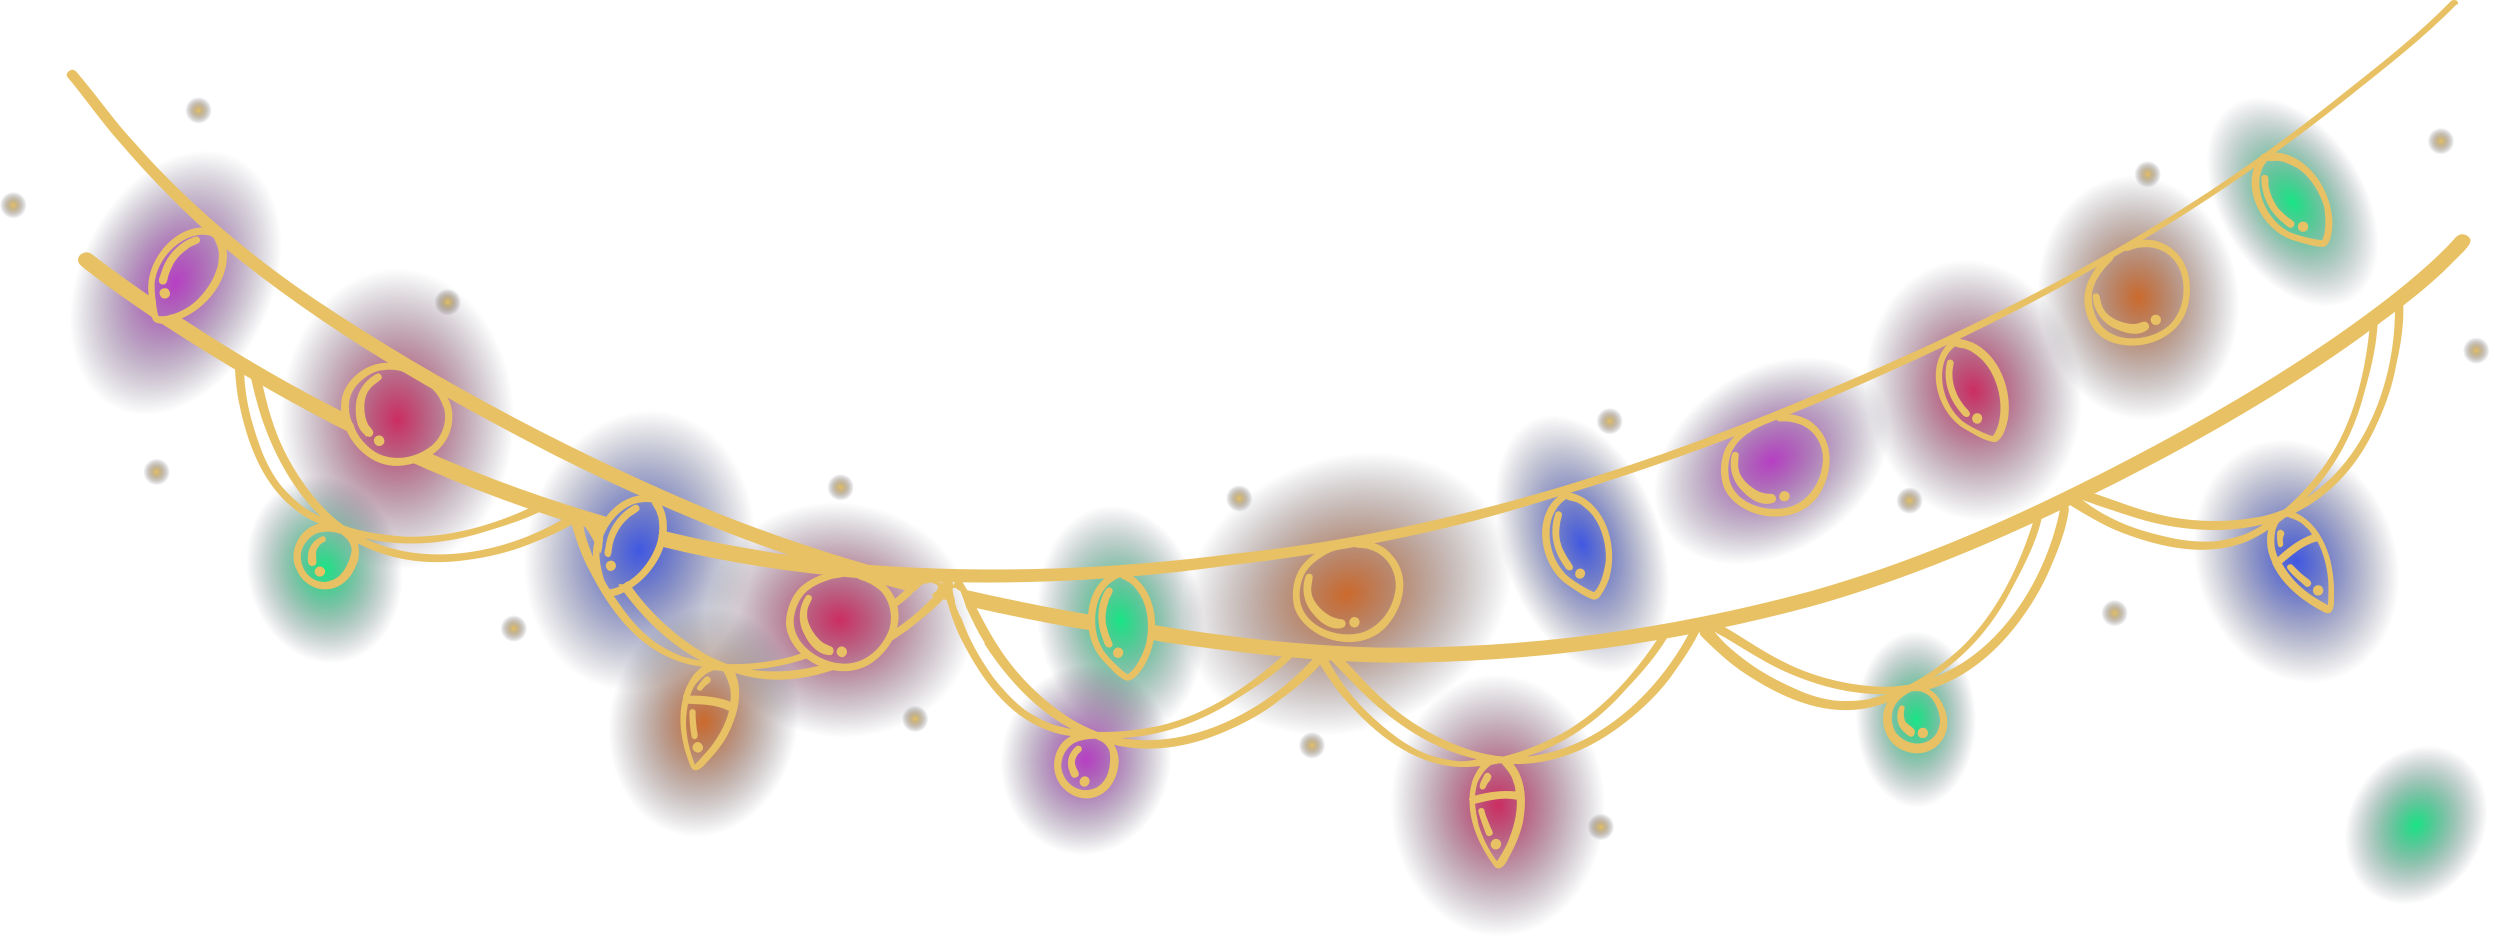 <?xml version="1.0" encoding="UTF-8"?> <svg xmlns="http://www.w3.org/2000/svg" width="365" height="137" viewBox="0 0 365 137" fill="none"> <path d="M109.65 84.05C107.15 95.15 97.85 102.55 88.85 100.55C79.85 98.55 74.65 87.85 77.15 76.75C79.65 65.65 88.95 58.25 97.95 60.25C106.95 62.25 112.15 72.95 109.65 84.05Z" fill="url(#paint0_radial_95_1909)"></path> <path d="M58.05 83.25C67.494 83.25 75.15 73.4 75.15 61.25C75.15 49.1 67.494 39.25 58.05 39.25C48.606 39.25 40.95 49.1 40.95 61.25C40.95 73.4 48.606 83.25 58.05 83.25Z" fill="url(#paint1_radial_95_1909)"></path> <path d="M59.55 80.55C61.35 88.75 57.35 96.65 50.65 98.05C43.95 99.55 37.05 94.05 35.25 85.85C33.45 77.65 37.45 69.75 44.15 68.35C50.85 66.85 57.75 72.25 59.55 80.55Z" fill="url(#paint2_radial_95_1909)"></path> <path d="M38.25 47.45C33.35 57.55 23.65 63.05 16.65 59.65C9.65 56.25 8.05 45.25 12.95 35.15C17.85 25.05 27.55 19.55 34.55 22.95C41.55 26.35 43.25 37.35 38.25 47.45Z" fill="url(#paint3_radial_95_1909)"></path> <path d="M344.55 23.35C349.95 32.05 349.85 41.75 344.45 45.15C339.05 48.55 330.25 44.25 324.85 35.55C319.45 26.85 319.55 17.15 324.95 13.75C330.45 10.45 339.25 14.75 344.55 23.35Z" fill="url(#paint4_radial_95_1909)"></path> <path d="M142.05 93.05C140.85 102.45 131.05 108.95 120.35 107.45C109.55 106.05 101.85 97.25 103.15 87.85C104.35 78.45 114.15 71.95 124.85 73.45C135.55 74.95 143.25 83.65 142.05 93.05Z" fill="url(#paint5_radial_95_1909)"></path> <path d="M116.25 108.05C114.45 117.15 106.95 123.35 99.45 121.95C91.95 120.45 87.35 111.85 89.15 102.75C90.95 93.65 98.45 87.45 105.95 88.85C113.45 90.35 118.05 98.95 116.25 108.05Z" fill="url(#paint6_radial_95_1909)"></path> <path d="M234.35 117.15C234.65 127.75 227.85 136.55 219.15 136.75C210.45 136.95 203.25 128.55 202.95 118.05C202.65 107.45 209.45 98.65 218.15 98.45C226.85 98.25 234.15 106.55 234.35 117.15Z" fill="url(#paint7_radial_95_1909)"></path> <path d="M303.55 54.25C305.45 64.65 300.05 74.35 291.55 75.95C283.05 77.55 274.55 70.35 272.65 59.85C270.75 49.45 276.15 39.75 284.65 38.15C293.25 36.65 301.65 43.85 303.55 54.25Z" fill="url(#paint8_radial_95_1909)"></path> <path d="M326.75 41.25C328.25 51.05 322.95 59.95 314.95 61.25C306.95 62.45 299.25 55.55 297.75 45.75C296.25 35.95 301.55 27.05 309.55 25.75C317.55 24.45 325.25 31.45 326.75 41.25Z" fill="url(#paint9_radial_95_1909)"></path> <path d="M176.85 88.55C178.45 98.75 173.75 107.85 166.45 109.05C159.15 110.15 151.95 102.85 150.35 92.65C148.75 82.45 153.45 73.35 160.75 72.15C168.05 71.05 175.25 78.35 176.85 88.55Z" fill="url(#paint10_radial_95_1909)"></path> <path d="M266.05 78.45C257.45 84.05 247.15 83.65 243.15 77.45C239.15 71.25 242.85 61.65 251.45 56.05C260.05 50.45 270.35 50.85 274.35 57.05C278.35 63.25 274.65 72.85 266.05 78.45Z" fill="url(#paint11_radial_95_1909)"></path> <path d="M289.45 104.85C289.55 112.65 285.35 119.15 279.95 119.15C274.65 119.25 270.15 112.95 270.05 105.15C269.95 97.35 274.15 90.85 279.55 90.85C284.85 90.75 289.35 97.05 289.45 104.85Z" fill="url(#paint12_radial_95_1909)"></path> <path d="M170.85 112.95C169.55 120.55 163.05 125.85 156.25 124.65C149.45 123.55 145.05 116.35 146.35 108.75C147.65 101.15 154.15 95.85 160.95 97.05C167.65 98.25 172.15 105.35 170.85 112.95Z" fill="url(#paint13_radial_95_1909)"></path> <path d="M204.35 105.15C191.75 110.45 178.05 106.55 173.85 96.35C169.55 86.25 176.35 73.65 188.95 68.35C201.55 63.05 215.25 66.95 219.45 77.15C223.65 87.35 216.95 99.85 204.35 105.15Z" fill="url(#paint14_radial_95_1909)"></path> <path d="M343.25 115.15C346.85 108.75 353.95 105.85 359.25 108.75C364.55 111.65 365.95 119.25 362.35 125.65C358.75 132.05 351.65 134.95 346.35 132.05C341.05 129.25 339.65 121.65 343.25 115.15Z" fill="url(#paint15_radial_95_1909)"></path> <path d="M349.05 77.05C352.45 86.45 348.95 96.35 341.35 99.05C333.75 101.75 324.85 96.35 321.45 86.85C318.05 77.45 321.55 67.55 329.15 64.85C336.75 62.15 345.65 67.55 349.05 77.05Z" fill="url(#paint16_radial_95_1909)"></path> <path d="M241.95 75.55C245.55 85.75 243.55 95.75 237.45 97.85C231.35 99.95 223.55 93.45 219.95 83.25C216.35 73.05 218.35 63.05 224.45 60.95C230.55 58.85 238.35 65.35 241.95 75.55Z" fill="url(#paint17_radial_95_1909)"></path> <path d="M52.15 63.35C51.95 62.95 51.75 62.55 51.65 62.05C51.35 61.65 51.15 61.15 51.05 60.75V60.65C42.85 56.55 34.95 51.95 27.15 46.85C26.65 46.55 26.15 46.25 25.65 45.85C25.45 45.95 25.25 45.95 24.95 45.95C24.85 45.95 24.85 45.95 24.85 45.95C24.85 45.95 24.75 45.95 24.75 46.05C24.35 46.25 24.05 46.55 23.65 46.75C23.55 46.85 23.45 46.85 23.35 46.75H23.25C23.15 46.75 22.95 46.65 22.85 46.55C22.75 46.45 22.65 46.35 22.65 46.25C22.65 45.45 22.65 44.65 22.75 43.85C19.65 41.75 16.75 39.65 13.45 37.15C13.15 36.85 12.55 36.75 12.15 36.95C11.55 37.15 11.25 37.75 11.45 38.25C11.55 38.65 11.95 38.85 12.25 39.15C13.25 39.95 14.25 40.65 15.25 41.45C18.15 43.55 21.05 45.55 24.05 47.55C33.15 53.45 42.65 59.05 52.45 63.85C52.35 63.75 52.25 63.55 52.15 63.35Z" fill="#E8C164"></path> <path d="M53.35 61.75C53.05 61.65 52.85 61.45 52.55 61.35C52.65 61.75 52.75 62.05 52.75 62.45V62.55C52.85 62.75 52.95 62.95 53.05 63.15C53.25 63.45 53.35 63.65 53.55 63.85C53.55 63.55 53.55 63.35 53.45 63.05C53.35 63.05 53.35 62.95 53.25 62.85C53.25 62.55 53.15 62.15 53.35 61.75Z" fill="#E8C164"></path> <path d="M358.75 0.15C358.55 -0.05 358.05 -0.05 357.85 0.15C353.25 4.85 347.95 9.05 342.75 13.15C335.65 18.85 328.35 24.25 320.55 29.25C302.55 40.95 282.75 50.35 262.65 58.65C237.05 69.25 208.75 77.95 180.05 80.85C163.45 83.05 144.55 83.85 126.75 82.45C119.45 80.35 112.15 77.85 105.05 75.05C85.75 67.15 64.05 55.85 46.05 43.75C36.85 37.55 27.35 29.65 19.65 20.85C16.85 17.85 14.85 14.95 12.05 11.55C11.65 11.15 11.35 10.55 10.85 10.25C10.25 9.95 9.45 10.75 9.85 11.25C12.45 14.35 14.75 17.75 17.45 20.75C22.05 26.15 27.15 31.25 32.65 36.05C47.25 48.15 64.05 57.75 81.15 66.55C92.15 72.05 103.45 77.05 115.25 81.05C113.05 80.75 110.75 80.35 108.55 79.95C104.35 79.25 100.35 78.35 96.25 77.35V77.45C96.25 77.65 96.25 77.95 96.15 78.25C96.35 78.35 96.35 78.55 96.25 78.75C96.25 78.75 96.25 78.85 96.15 78.85V78.95C96.15 79.05 96.05 79.15 96.05 79.25C96.05 79.35 95.95 79.55 95.95 79.65C96.05 79.65 96.15 79.75 96.35 79.75C106.05 82.15 115.95 83.65 125.85 84.45C128.25 85.15 130.75 85.85 133.25 86.45C133.25 86.45 133.25 86.35 133.35 86.35C133.45 86.25 133.55 86.25 133.65 86.15H133.75C133.85 86.05 133.85 86.05 133.95 85.95C134.05 85.85 134.15 85.75 134.25 85.65C134.25 85.65 134.25 85.65 134.35 85.55C134.55 85.45 134.65 85.35 134.85 85.25C135.05 85.15 135.25 85.15 135.35 85.25C135.35 85.15 135.45 85.15 135.55 85.15C135.55 85.05 135.65 85.05 135.75 85.05C135.85 85.05 136.05 85.05 136.15 85.15C136.25 85.15 136.35 85.15 136.45 85.25C136.45 85.25 136.45 85.25 136.55 85.25C136.65 85.25 136.75 85.35 136.75 85.45C136.85 85.45 136.85 85.45 136.85 85.45C136.95 85.55 136.95 85.65 136.95 85.75C136.95 85.85 136.85 85.85 136.85 85.95C136.85 86.05 136.85 86.15 136.75 86.25C136.65 86.35 136.55 86.45 136.45 86.45C136.45 86.45 136.45 86.55 136.35 86.55C136.25 86.65 136.15 86.75 136.15 86.85L136.05 86.95C136.05 86.95 136.05 86.95 136.05 87.05C137.15 87.35 138.25 87.65 139.45 87.85C139.35 87.55 139.25 87.15 139.15 86.75C139.05 86.55 139.05 86.25 139.05 86.05C139.05 85.95 138.95 85.95 138.95 85.85C138.95 85.85 138.95 85.85 138.95 85.75C138.95 85.75 138.95 85.75 138.95 85.65C138.95 85.55 139.05 85.45 139.05 85.45C138.25 85.25 137.55 85.05 136.75 84.95C151.05 85.35 165.35 84.55 179.45 82.55C194.95 80.75 210.35 77.85 225.25 73.15C246.45 66.95 266.85 58.75 286.55 49.25C306.55 39.55 325.55 28.05 342.65 14.35C348.15 9.95 353.75 5.65 358.65 0.65C358.95 0.75 358.95 0.35 358.75 0.15Z" fill="#E8C164"></path> <path d="M359.85 34.25C359.25 34.05 358.65 34.45 358.35 34.85C355.65 37.95 350.45 42.25 346.25 45.35C334.75 53.95 320.55 62.15 306.75 69.15C292.65 76.25 279.45 82.05 264.25 86.35C243.25 91.95 223.05 94.75 201.25 94.55C189.45 94.25 178.95 92.95 167.75 91.15C167.75 91.35 167.65 91.65 167.65 91.85C167.65 92.15 167.65 92.35 167.65 92.65C167.55 92.85 167.55 93.15 167.45 93.35C168.25 93.45 169.05 93.55 169.85 93.75C180.85 95.25 191.95 96.65 203.15 96.75C223.95 96.75 244.75 93.85 264.75 88.45C280.35 84.05 295.15 77.45 309.45 70.25C323.15 63.25 336.45 55.55 348.55 46.35C351.55 44.15 354.45 41.85 357.05 39.35C357.95 38.45 358.85 37.55 359.75 36.65C360.05 36.25 360.55 35.85 360.65 35.35C360.85 34.95 360.45 34.45 359.85 34.25Z" fill="#E8C164"></path> <path d="M159.75 91.05C159.75 90.65 159.75 90.25 159.75 89.85C153.05 88.75 146.35 87.35 139.75 85.85C139.75 85.85 139.85 85.95 139.85 86.05C140.05 86.05 140.15 86.15 140.25 86.25C140.55 86.95 140.85 87.75 141.05 88.45C147.25 89.85 153.55 91.15 159.95 92.15C159.75 91.95 159.75 91.45 159.75 91.05Z" fill="#E8C164"></path> <path d="M61.45 66.15C61.05 66.35 60.55 66.65 60.05 66.75C59.75 66.75 59.55 66.85 59.25 66.95C59.15 66.95 59.05 66.95 58.85 66.95C68.25 71.25 78.05 74.85 88.15 77.75C88.15 77.65 88.15 77.55 88.25 77.45C88.55 77.05 88.85 76.55 89.15 76.05C89.25 75.95 89.35 75.85 89.45 75.85L89.55 75.75C80.05 73.05 70.95 69.75 62.05 65.85C61.85 65.95 61.65 66.05 61.45 66.15Z" fill="#E8C164"></path> <path d="M350.85 43.95C350.65 43.35 349.65 43.55 349.65 44.15C349.95 54.85 345.65 66.95 336.75 72.65L336.85 72.55C340.65 68.65 343.35 63.75 344.85 58.55C345.95 54.65 347.05 50.65 347.15 46.75C346.95 46.25 346.05 46.35 346.05 46.95C345.45 53.95 343.75 61.55 339.65 67.55C337.95 70.05 335.85 72.35 333.55 74.35C332.25 74.85 330.85 75.35 329.35 75.55C324.85 76.35 319.65 76.25 314.95 75.05C311.15 74.15 307.15 72.35 304.05 71.55C303.55 71.55 303.25 72.25 303.55 72.65C303.65 72.75 303.65 72.75 303.75 72.85C303.55 72.75 303.25 72.55 303.05 72.45C302.15 72.25 301.85 73.55 302.55 73.95C304.15 74.95 307.35 76.85 309.75 77.75C315.55 79.95 322.15 81.45 328.05 79.05C329.15 78.55 330.15 78.05 331.15 77.35C330.95 78.15 330.95 79.05 331.05 79.85C331.15 80.65 331.45 81.45 331.75 82.15C331.75 82.35 331.85 82.45 331.95 82.65C333.45 85.65 336.45 87.95 339.45 89.45C340.65 89.95 340.85 88.25 340.75 87.45C340.85 85.55 340.65 83.65 340.25 81.85C339.65 79.65 338.65 77.45 336.85 75.95C336.35 75.55 335.75 75.15 335.15 74.85C340.15 72.35 344.25 68.15 347.05 61.85C348.35 59.05 349.35 56.15 349.85 53.25C350.55 50.15 351.05 47.05 350.85 43.95ZM328.35 77.75C327.15 78.35 324.55 78.95 323.15 79.05C320.95 79.15 318.95 78.95 317.05 78.55C312.95 77.65 310.15 76.75 306.95 74.95C305.55 74.15 304.65 73.45 303.95 72.95C304.55 73.25 305.25 73.35 305.85 73.65C308.65 74.55 311.35 75.55 314.15 76.25C319.95 77.65 325.55 77.75 330.45 76.55C329.85 76.95 329.15 77.35 328.35 77.75ZM339.85 88.35C337.85 87.25 336.45 86.35 334.95 84.75C334.35 84.05 333.65 83.15 333.15 82.25C334.75 80.95 336.25 79.55 338.25 79.05C338.25 79.05 338.25 79.05 338.35 79.05C339.35 80.95 339.85 83.15 339.95 85.35C339.95 86.25 339.95 88.05 339.85 88.35ZM336.65 76.95C337.05 77.25 337.35 77.65 337.55 78.05C335.65 78.75 334.05 79.95 332.55 81.35C332.25 80.65 332.05 79.85 332.05 79.15C332.05 77.95 332.15 77.35 332.55 76.55C332.65 76.45 332.65 76.35 332.75 76.25C333.05 76.05 333.35 75.75 333.65 75.55C333.75 75.55 333.85 75.45 333.95 75.45C335.05 75.85 335.85 76.05 336.65 76.95Z" fill="#E8C164"></path> <path d="M336.75 84.35C336.05 83.85 335.45 83.25 334.85 82.65C334.45 82.05 333.55 82.55 334.05 83.15C334.75 84.05 335.65 84.75 336.55 85.55C336.75 85.75 337.05 85.75 337.25 85.55C337.75 85.05 337.15 84.65 336.75 84.35Z" fill="#E8C164"></path> <path d="M338.45 85.45C337.45 85.45 337.45 86.95 338.45 86.95C339.45 86.95 339.45 85.45 338.45 85.45Z" fill="#E8C164"></path> <path d="M333.25 77.45C332.65 77.05 332.35 77.85 332.45 78.05C332.45 78.55 332.45 79.35 332.65 79.75C332.85 80.05 333.35 79.85 333.35 79.45C333.25 78.75 333.25 78.65 333.45 78.15C333.55 77.95 333.55 77.65 333.25 77.45Z" fill="#E8C164"></path> <path d="M300.85 73.95C298.85 84.45 292.05 95.35 282.15 98.95C282.25 98.95 282.25 98.85 282.35 98.85C286.95 95.85 290.65 91.65 293.25 86.85C295.15 83.25 297.15 79.65 298.05 75.85C297.95 75.25 297.05 75.25 296.95 75.85C294.85 82.65 291.55 89.55 286.25 94.65C284.05 96.65 281.55 98.55 278.75 99.95C277.35 100.15 275.85 100.35 274.35 100.25C269.75 100.05 264.75 98.85 260.45 96.65C256.95 94.95 253.45 92.35 250.55 90.85C250.05 90.75 249.55 91.35 249.75 91.85C249.75 91.95 249.85 91.95 249.85 92.05C249.65 91.85 249.45 91.65 249.25 91.55C248.45 91.25 247.75 92.35 248.45 92.95C249.75 94.25 252.45 96.85 254.65 98.25C259.75 101.65 265.95 104.55 272.25 103.45C273.35 103.25 274.45 102.95 275.55 102.55C275.25 103.05 274.95 103.75 274.95 104.45C274.75 106.65 275.95 108.95 278.15 109.65C279.85 110.35 281.95 109.95 283.15 108.55C284.45 107.15 284.65 105.05 283.75 103.15C283.35 102.15 282.65 101.15 281.65 100.65C286.45 99.15 290.85 95.95 294.65 90.95C296.45 88.55 298.05 85.95 299.25 83.15C300.45 80.35 301.65 77.45 302.05 74.45C302.05 73.25 301.05 73.25 300.85 73.95ZM272.95 102.05C271.65 102.35 269.05 102.45 267.65 102.25C265.45 101.95 263.55 101.25 261.85 100.45C258.05 98.75 255.55 97.15 252.75 94.75C251.55 93.75 250.85 92.85 250.25 92.15C250.75 92.55 251.45 92.85 251.95 93.15C254.45 94.65 256.95 96.25 259.55 97.55C264.95 100.15 270.35 101.45 275.45 101.35C274.45 101.65 273.65 101.85 272.95 102.05ZM283.25 105.25C283.25 106.05 282.85 106.95 282.55 107.35C281.05 109.15 278.35 108.85 276.85 107.05C276.05 105.95 275.85 103.95 276.95 102.55C277.35 102.05 278.05 101.45 278.85 101.05C278.95 101.05 279.05 100.95 279.15 100.95C279.95 100.85 280.65 100.85 281.45 101.45C282.45 102.05 283.25 104.05 283.25 105.25Z" fill="#E8C164"></path> <path d="M278.85 105.95C278.65 105.85 278.55 105.65 278.35 105.55L278.25 105.45C277.95 105.05 277.95 104.25 277.95 104.05C277.95 103.75 278.15 103.45 278.05 103.25C277.85 102.85 277.35 102.95 277.25 103.35C276.75 104.55 276.95 105.95 277.95 106.85C278.35 107.15 278.85 107.85 279.35 107.45C279.95 106.65 279.25 106.25 278.85 105.95Z" fill="#E8C164"></path> <path d="M280.75 106.25C279.75 106.25 279.75 107.75 280.65 107.75C281.75 107.85 281.75 106.25 280.75 106.25Z" fill="#E8C164"></path> <path d="M248.55 91.25C248.65 90.55 247.65 90.25 247.35 90.95C242.75 100.65 233.45 109.45 222.95 110.45C223.05 110.45 223.05 110.45 223.15 110.35C228.35 108.65 232.95 105.45 236.65 101.45C239.45 98.45 242.25 95.45 244.05 91.95C244.15 91.35 243.25 91.15 243.05 91.65C239.35 97.65 234.35 103.55 227.95 107.15C225.25 108.55 222.45 109.75 219.45 110.45C218.05 110.35 216.65 110.05 215.15 109.65C210.75 108.35 206.15 105.85 202.55 102.65C199.55 100.15 196.85 96.75 194.45 94.55C193.95 94.35 193.45 94.75 193.45 95.25C193.45 95.35 193.55 95.45 193.55 95.45C193.45 95.25 193.25 94.95 193.15 94.75C192.45 94.25 191.55 95.15 192.05 95.85C192.95 97.45 194.95 100.65 196.75 102.55C200.85 107.15 206.15 111.45 212.55 111.95C213.75 112.05 214.95 111.95 216.15 111.85C215.65 112.45 215.25 113.25 214.95 114.05C214.75 114.85 214.55 115.65 214.55 116.45C214.45 116.65 214.45 116.75 214.55 116.95C214.55 120.35 216.15 123.75 218.15 126.45C218.95 127.45 219.95 126.05 220.25 125.25C221.15 123.65 221.95 121.85 222.35 120.05C222.75 117.75 222.85 115.35 221.95 113.25C221.75 112.65 221.35 112.05 220.95 111.55C226.45 111.65 232.05 109.65 237.45 105.35C239.85 103.45 242.05 101.35 243.85 98.95C245.55 96.55 247.35 94.05 248.55 91.25ZM213.15 111.15C211.75 111.05 209.25 110.55 207.95 109.95C205.85 109.05 204.25 107.95 202.75 106.75C199.55 104.15 197.45 101.95 195.45 98.95C194.55 97.65 194.05 96.65 193.65 95.75C194.05 96.25 194.65 96.65 195.05 97.15C197.05 99.25 199.05 101.35 201.25 103.25C205.85 107.15 210.65 109.75 215.65 110.85C214.85 111.05 213.95 111.15 213.15 111.15ZM218.55 125.75C217.25 123.95 216.45 122.35 215.85 120.35C215.65 119.45 215.45 118.35 215.35 117.35C217.45 116.85 219.35 116.35 221.35 116.75C221.35 116.75 221.35 116.75 221.45 116.75C221.55 118.85 220.95 121.05 220.05 123.15C219.65 124.05 218.75 125.55 218.55 125.75ZM220.95 114.15C221.15 114.65 221.25 115.05 221.25 115.55C219.25 115.35 217.25 115.65 215.35 116.15C215.45 115.35 215.55 114.55 215.85 113.95C216.45 112.85 216.75 112.45 217.45 111.85C217.55 111.75 217.65 111.75 217.75 111.65C218.15 111.55 218.45 111.55 218.85 111.45C218.95 111.45 219.05 111.45 219.25 111.45C220.05 112.45 220.65 113.05 220.95 114.15Z" fill="#E8C164"></path> <path d="M217.65 120.85C217.35 120.05 216.95 119.25 216.75 118.45C216.75 117.75 215.65 117.85 215.85 118.55C216.15 119.65 216.55 120.75 216.95 121.75C217.05 122.05 217.35 122.15 217.55 122.05C218.25 121.85 217.85 121.25 217.65 120.85Z" fill="#E8C164"></path> <path d="M218.75 122.55C217.85 122.15 217.15 123.45 218.05 123.95C218.95 124.35 219.65 123.05 218.75 122.55Z" fill="#E8C164"></path> <path d="M217.65 113.15C217.25 112.45 216.65 113.05 216.65 113.25C216.45 113.65 215.95 114.45 216.05 114.95C216.15 115.35 216.65 115.35 216.85 115.05C217.15 114.45 217.15 114.35 217.55 113.95C217.65 113.65 217.85 113.35 217.65 113.15Z" fill="#E8C164"></path> <path d="M192.35 95.45C185.35 103.55 174.05 109.55 163.65 107.75C163.75 107.75 163.75 107.75 163.85 107.75C169.35 107.45 174.55 105.65 179.25 102.85C182.75 100.65 186.25 98.55 188.95 95.65C189.15 95.15 188.45 94.65 188.05 95.05C182.85 99.85 176.45 104.25 169.35 105.95C166.45 106.55 163.35 106.95 160.25 106.85C158.95 106.35 157.65 105.75 156.35 104.95C152.45 102.45 148.75 98.95 146.05 94.85C143.85 91.65 142.15 87.65 140.45 84.85C140.05 84.55 139.35 84.85 139.25 85.35C139.25 85.45 139.25 85.55 139.25 85.65C139.15 85.35 139.15 85.15 138.95 84.85C138.45 84.15 137.25 84.85 137.65 85.65C138.15 87.45 139.15 91.05 140.35 93.35C143.15 98.85 146.95 104.45 153.05 106.65C154.15 107.05 155.25 107.35 156.35 107.45C155.85 107.75 155.25 108.15 154.85 108.75C153.55 110.55 153.55 113.15 155.05 114.85C156.25 116.25 158.15 116.95 159.95 116.35C161.75 115.75 162.95 114.05 163.25 111.95C163.45 110.85 163.25 109.65 162.65 108.75C167.55 109.85 172.95 109.35 178.75 106.85C181.55 105.65 184.25 104.25 186.65 102.35C189.05 100.55 191.55 98.65 193.45 96.15C193.65 95.55 192.75 94.95 192.35 95.45ZM153.95 105.85C152.65 105.45 150.35 104.25 149.25 103.35C147.55 101.95 146.15 100.35 145.05 98.95C142.85 95.85 141.55 93.45 140.45 90.45C139.85 89.45 139.45 88.35 139.25 87.15C139.15 86.95 139.15 86.65 139.15 86.45C139.15 86.35 139.05 86.35 139.05 86.25C139.05 86.25 139.05 86.25 139.05 86.15C139.05 86.15 139.05 86.15 139.05 86.05C139.05 85.95 139.15 85.85 139.15 85.85C139.15 85.85 139.15 85.85 139.25 85.85H139.35H139.45C139.65 85.85 139.85 86.05 139.85 86.15C140.05 86.15 140.15 86.25 140.25 86.35C140.55 87.15 140.85 87.85 141.05 88.65C141.05 88.65 141.05 88.75 141.15 88.85C141.95 90.55 142.75 92.25 143.75 93.85C143.75 93.95 143.75 93.95 143.75 94.05C144.05 94.45 144.25 94.85 144.55 95.25C147.95 100.15 151.95 104.05 156.45 106.45C155.55 106.25 154.75 106.05 153.95 105.85ZM161.35 113.75C160.95 114.45 160.15 115.05 159.65 115.15C157.45 115.95 155.25 114.35 154.95 112.05C154.85 110.65 155.65 108.85 157.35 108.25C157.95 108.05 158.85 107.85 159.85 107.85C159.95 107.85 160.05 107.85 160.15 107.95C160.95 108.25 161.55 108.65 161.95 109.55C162.25 110.55 162.05 112.75 161.35 113.75Z" fill="#E8C164"></path> <path d="M157.15 112.15C157.05 111.95 157.05 111.75 156.95 111.55V111.45C156.85 110.95 157.25 110.25 157.45 110.05C157.65 109.85 157.95 109.65 157.95 109.35C157.95 108.95 157.45 108.75 157.15 108.95C156.15 109.75 155.65 111.05 156.05 112.35C156.25 112.85 156.35 113.65 156.95 113.55C157.85 113.35 157.45 112.65 157.15 112.15Z" fill="#E8C164"></path> <path d="M158.75 113.45C157.95 112.95 157.15 114.25 157.95 114.75C158.75 115.25 159.55 113.95 158.75 113.45Z" fill="#E8C164"></path> <path d="M133.15 86.65L133.25 86.55L133.35 86.45C133.45 86.35 133.55 86.35 133.65 86.25C133.95 85.95 134.25 85.65 134.55 85.25C134.75 84.75 134.05 84.25 133.65 84.75C132.55 85.85 131.35 86.85 130.15 87.85C130.15 87.85 130.25 87.95 130.25 88.05C130.25 88.05 130.25 88.05 130.25 88.15C130.25 88.25 130.25 88.25 130.35 88.35C130.45 88.35 130.45 88.45 130.45 88.45C130.55 88.55 130.55 88.55 130.55 88.65C130.55 88.65 130.55 88.75 130.65 88.75C131.55 88.15 132.35 87.45 133.15 86.75C133.05 86.85 133.15 86.75 133.15 86.65Z" fill="#E8C164"></path> <path d="M138.05 85.15C137.45 85.85 136.85 86.55 136.25 87.15C136.25 87.15 136.25 87.25 136.15 87.25C136.15 87.35 136.05 87.35 136.05 87.35C134.25 89.25 132.15 90.95 129.95 92.35C129.85 92.85 129.65 93.35 129.35 93.85C129.25 93.95 129.25 94.05 129.25 94.15C130.35 93.451 131.45 92.751 132.55 91.951C134.95 90.05 137.45 88.15 139.25 85.65C139.35 85.15 138.55 84.65 138.05 85.15Z" fill="#E8C164"></path> <path d="M123.65 97.05C123.55 97.05 123.55 97.05 123.45 97.05C123.15 97.05 122.75 96.95 122.45 96.85L122.35 96.95C122.15 97.05 122.05 97.15 121.75 97.05C121.65 97.05 121.65 96.95 121.65 96.95C121.45 96.95 121.25 96.95 121.15 96.95C121.05 96.95 120.95 96.95 120.85 96.85C117.15 97.95 113.25 98.35 109.55 97.75C109.65 97.75 109.65 97.75 109.75 97.75C112.85 97.55 115.95 96.85 118.85 95.75C118.65 95.65 118.45 95.55 118.25 95.45C118.05 95.35 118.05 95.15 118.05 95.05C117.15 95.35 116.15 95.65 115.25 95.95C112.35 96.65 109.25 97.05 106.15 96.95C104.85 96.45 103.45 95.85 102.25 95.05C98.35 92.65 94.55 89.15 91.85 85.15C91.75 85.05 91.75 84.95 91.65 84.85C91.45 84.95 91.25 85.15 91.05 85.25C90.95 85.35 90.75 85.35 90.65 85.25C90.55 85.25 90.45 85.35 90.35 85.35C90.35 85.35 90.35 85.35 90.25 85.35C90.25 85.35 90.25 85.45 90.35 85.45C93.85 90.35 97.85 94.15 102.35 96.45C101.55 96.35 100.75 96.15 99.95 95.95C98.65 95.55 96.35 94.35 95.25 93.45C93.45 92.05 92.15 90.55 91.05 89.05C88.55 85.65 87.15 83.05 85.95 79.65C85.35 78.15 85.25 77.05 85.05 76.15C85.25 76.75 85.75 77.35 86.05 77.85C86.65 78.85 87.15 79.85 87.75 80.85C87.75 80.65 87.75 80.45 87.85 80.35C87.85 80.05 87.95 79.85 87.95 79.55C87.95 79.25 88.05 78.95 88.05 78.55V78.45C87.35 77.25 86.75 76.05 86.05 75.05C85.65 74.75 84.95 75.05 84.85 75.55C84.85 75.65 84.85 75.75 84.85 75.85C84.75 75.55 84.65 75.35 84.55 75.05C84.05 74.35 82.85 75.05 83.25 75.85C83.75 77.65 84.85 81.25 86.15 83.45C88.95 88.95 92.95 94.45 99.05 96.55C100.15 96.95 101.35 97.15 102.55 97.35C101.85 97.85 101.25 98.45 100.85 99.15C100.45 99.85 100.05 100.55 99.85 101.35C99.75 101.45 99.65 101.65 99.75 101.85C98.85 105.15 99.55 108.85 100.85 111.95C101.45 113.15 102.65 111.95 103.15 111.35C104.45 109.95 105.65 108.55 106.45 106.85C107.45 104.75 108.15 102.45 107.85 100.15C107.75 99.45 107.55 98.85 107.35 98.25C112.15 99.85 117.75 99.55 123.65 97.05ZM103.45 109.45C102.85 110.15 101.65 111.45 101.45 111.65C100.65 109.55 100.25 107.85 100.15 105.75C100.15 104.75 100.25 103.75 100.45 102.75C102.55 102.85 104.55 102.85 106.35 103.75C106.35 103.75 106.35 103.75 106.45 103.75C105.95 105.75 104.85 107.75 103.45 109.45ZM106.65 102.45C104.85 101.75 102.75 101.55 100.75 101.55C101.05 100.75 101.35 100.05 101.85 99.55C102.65 98.65 103.15 98.25 103.95 97.95C104.05 97.95 104.15 97.85 104.25 97.85C104.65 97.85 104.95 97.95 105.35 97.95C105.45 97.95 105.55 98.05 105.65 98.05C106.15 99.05 106.55 99.85 106.65 100.95C106.75 101.45 106.65 101.95 106.65 102.45Z" fill="#E8C164"></path> <path d="M101.75 106.65C101.65 105.85 101.55 104.95 101.55 104.15C101.75 103.45 100.65 103.25 100.65 104.05C100.65 105.15 100.75 106.35 100.95 107.45C100.95 107.75 101.25 107.95 101.45 107.95C102.05 107.75 101.85 107.05 101.75 106.65Z" fill="#E8C164"></path> <path d="M102.35 108.55C101.65 107.85 100.65 109.05 101.35 109.65C102.15 110.35 103.15 109.25 102.35 108.55Z" fill="#E8C164"></path> <path d="M103.75 99.15C103.55 98.45 102.85 98.85 102.75 99.05C102.45 99.45 101.85 100.05 101.75 100.45C101.75 100.85 102.25 100.95 102.45 100.75C102.85 100.25 102.95 100.15 103.35 99.85C103.65 99.65 103.85 99.45 103.75 99.15Z" fill="#E8C164"></path> <path d="M84.95 74.45C84.95 74.45 84.85 74.45 84.75 74.45C84.65 74.45 84.55 74.45 84.45 74.45H84.35C75.45 80.45 62.95 83.25 53.35 78.65C53.45 78.65 53.45 78.65 53.55 78.65C58.85 79.85 64.45 79.45 69.75 77.95C73.65 76.75 77.65 75.65 80.95 73.55C81.05 73.45 81.05 73.35 81.05 73.25C80.65 73.15 80.25 73.05 79.85 72.95C73.65 76.15 66.45 78.55 59.25 78.35C56.25 78.15 53.15 77.75 50.25 76.75C49.05 75.95 47.95 74.95 46.95 73.85C43.85 70.45 41.15 65.95 39.75 61.45C38.95 59.15 38.45 56.55 37.85 54.15C37.25 54.05 36.75 53.75 36.25 53.45C36.85 56.15 37.45 58.85 38.35 61.45C40.35 67.15 43.15 71.85 46.85 75.45C46.15 75.05 45.35 74.75 44.65 74.25C43.55 73.55 41.65 71.75 40.75 70.55C39.45 68.75 38.55 66.85 37.95 65.15C36.55 61.25 35.85 58.35 35.65 54.65C35.65 54.05 35.55 53.45 35.65 52.95C35.25 52.75 34.95 52.45 34.65 52.15C34.55 52.05 34.45 51.95 34.25 51.95C34.25 53.95 34.45 56.55 34.85 58.55C36.05 64.65 38.35 71.05 43.55 74.75C44.45 75.45 45.45 75.95 46.55 76.45C45.95 76.65 45.35 76.85 44.75 77.35C43.05 78.75 42.25 81.25 43.35 83.25C44.05 84.95 45.85 86.15 47.65 86.05C49.55 85.95 51.15 84.65 51.95 82.65C52.45 81.65 52.55 80.45 52.25 79.35C56.75 81.65 62.05 82.65 68.25 81.75C71.25 81.35 74.25 80.65 77.05 79.55C79.85 78.45 82.75 77.25 85.25 75.45C85.45 75.05 85.25 74.65 84.95 74.45ZM49.65 83.95C49.15 84.55 48.15 84.85 47.65 84.95C45.35 85.15 43.65 83.05 43.95 80.65C44.25 79.35 45.45 77.75 47.25 77.65C47.85 77.55 48.85 77.65 49.75 77.95C49.85 77.95 49.95 78.05 50.05 78.15C50.65 78.65 51.15 79.15 51.35 80.15C51.35 81.15 50.55 83.15 49.65 83.95Z" fill="#E8C164"></path> <path d="M46.15 81.25C46.15 81.05 46.15 80.85 46.15 80.65V80.55C46.25 80.05 46.75 79.45 46.95 79.35C47.15 79.15 47.55 79.15 47.55 78.85C47.65 78.45 47.25 78.15 46.95 78.35C45.75 78.85 44.95 79.95 44.95 81.25C44.95 81.75 44.85 82.55 45.55 82.65C46.45 82.55 46.15 81.85 46.15 81.25Z" fill="#E8C164"></path> <path d="M47.25 82.95C46.55 82.25 45.45 83.25 46.15 83.95C46.85 84.65 47.95 83.65 47.25 82.95Z" fill="#E8C164"></path> <path d="M333.05 22.35C332.35 22.25 331.55 22.15 330.85 22.35C330.75 22.35 330.75 22.45 330.65 22.45C330.55 22.45 330.35 22.45 330.25 22.55C326.55 26.65 330.15 33.85 335.05 35.15C336.45 35.55 337.85 36.05 339.25 36.05C339.75 35.95 339.95 35.45 340.15 35.05C340.45 34.25 340.55 33.25 340.55 32.35C340.35 28.05 337.45 23.25 333.05 22.35ZM339.05 35.05C338.75 35.15 334.85 34.35 333.85 33.65C331.15 32.05 329.45 28.45 329.95 25.75C330.15 24.75 330.45 24.15 331.05 23.45C331.55 23.65 332.35 23.35 332.95 23.55C333.45 23.55 335.25 24.35 335.85 24.85C337.35 25.95 338.75 28.15 339.35 30.25C339.55 31.75 339.65 33.85 339.05 35.05Z" fill="#E8C164"></path> <path d="M334.05 31.75C334.05 31.75 334.05 31.65 334.05 31.75C333.55 31.35 333.05 30.85 332.55 30.35C331.85 29.25 331.55 28.65 331.25 27.35C331.15 26.85 331.25 26.55 331.15 25.85C330.95 25.35 330.05 25.45 330.15 26.05C330.15 28.55 331.35 30.95 333.25 32.45C333.65 32.75 334.25 33.55 334.75 33.15C335.45 32.45 334.45 32.05 334.05 31.75Z" fill="#E8C164"></path> <path d="M336.25 32.35C335.25 32.35 335.25 33.85 336.25 33.85C337.25 33.85 337.25 32.35 336.25 32.35Z" fill="#E8C164"></path> <path d="M315.35 35.35C314.35 34.95 313.25 34.95 312.25 35.05C311.45 35.15 310.55 35.55 310.15 35.75C309.85 35.95 309.95 36.55 310.35 36.65C310.85 36.65 311.35 36.35 311.85 36.25C312.35 36.05 313.85 36.05 314.15 36.15C316.35 36.45 317.85 38.05 318.45 39.85C319.25 42.65 318.65 45.45 316.85 47.35C314.05 50.05 307.75 50.55 305.95 46.15C305.55 45.25 305.15 43.45 305.55 42.25C305.85 41.15 306.45 40.15 307.05 39.45C307.45 38.85 308.15 38.35 308.55 37.75C308.75 37.25 308.05 36.75 307.75 37.15C306.05 38.75 304.65 40.75 304.35 43.05C304.15 44.85 304.75 46.75 305.85 48.25C307.05 49.75 308.95 50.35 310.75 50.45C314.55 50.65 318.55 48.55 319.45 44.55C320.35 40.85 319.15 36.75 315.35 35.35Z" fill="#E8C164"></path> <path d="M313.05 46.95C312.55 47.05 312.75 47.05 312.05 47.25C310.65 47.55 307.95 46.65 307.15 45.15C306.65 44.45 306.75 43.65 306.45 43.05C306.15 42.65 305.45 42.85 305.55 43.35C305.65 45.35 306.95 47.15 308.75 47.95C310.25 48.65 312.25 49.25 313.65 48.05C313.95 47.65 313.65 46.95 313.05 46.95Z" fill="#E8C164"></path> <path d="M314.75 45.95C313.75 45.95 313.75 47.45 314.75 47.45C315.75 47.45 315.75 45.95 314.75 45.95Z" fill="#E8C164"></path> <path d="M287.85 49.95C287.15 49.75 286.45 49.45 285.75 49.45C285.65 49.45 285.65 49.45 285.55 49.55C285.45 49.45 285.25 49.45 285.15 49.55C280.65 52.85 282.65 60.55 287.25 62.85C288.45 63.55 289.75 64.35 291.15 64.55C291.65 64.55 291.95 64.15 292.25 63.75C292.75 62.95 292.95 62.05 293.15 61.25C293.85 57.05 291.95 51.75 287.85 49.95ZM290.95 63.65C290.65 63.75 287.05 62.15 286.15 61.15C283.85 59.05 282.95 55.15 283.95 52.55C284.35 51.55 284.85 51.05 285.45 50.55C285.95 50.85 286.75 50.75 287.25 51.05C287.75 51.15 289.35 52.35 289.75 52.95C290.95 54.25 291.95 56.75 292.05 58.95C292.15 60.55 291.85 62.55 290.95 63.65Z" fill="#E8C164"></path> <path d="M286.85 59.349C286.45 58.849 286.05 58.249 285.75 57.65C285.25 56.45 285.05 55.749 285.05 54.45C285.05 53.95 285.15 53.65 285.25 52.95C285.15 52.349 284.25 52.349 284.25 52.95C283.65 55.349 284.45 57.95 285.95 59.849C286.35 60.249 286.65 61.05 287.35 60.849C288.05 60.349 287.15 59.749 286.85 59.349Z" fill="#E8C164"></path> <path d="M288.85 60.35C287.85 60.15 287.55 61.65 288.55 61.85C289.45 62.05 289.75 60.55 288.85 60.35Z" fill="#E8C164"></path> <path d="M264.75 61.85C263.95 61.15 262.85 60.75 261.85 60.55C261.15 60.45 260.05 60.45 259.65 60.55C259.25 60.65 259.15 61.25 259.55 61.45C260.05 61.65 260.55 61.45 261.05 61.55C261.55 61.55 262.95 61.95 263.25 62.15C265.25 63.15 266.15 65.15 266.15 67.05C266.05 69.95 264.55 72.45 262.25 73.65C258.75 75.35 252.55 73.75 252.35 69.05C252.25 68.05 252.45 66.25 253.25 65.25C253.85 64.25 254.75 63.55 255.55 63.05C256.15 62.55 256.95 62.35 257.55 61.95C257.95 61.55 257.45 60.95 256.95 61.15C254.85 62.15 252.85 63.55 251.85 65.65C251.15 67.35 251.05 69.35 251.65 71.05C252.35 72.85 253.95 74.05 255.65 74.75C259.25 76.15 263.65 75.45 265.75 71.95C267.65 68.75 267.85 64.45 264.75 61.85Z" fill="#E8C164"></path> <path d="M258.85 72.15C258.45 72.05 258.45 72.15 257.85 72.05C256.45 71.95 254.15 70.25 253.85 68.55C253.65 67.75 253.85 67.05 253.85 66.35C253.75 65.85 252.95 65.85 252.85 66.35C252.35 68.25 252.95 70.35 254.45 71.75C255.55 72.95 257.35 74.05 259.05 73.35C259.45 73.05 259.35 72.35 258.85 72.15Z" fill="#E8C164"></path> <path d="M260.75 71.749C259.85 71.449 259.35 72.849 260.25 73.149C261.25 73.449 261.75 72.049 260.75 71.749Z" fill="#E8C164"></path> <path d="M230.95 72.55C230.35 72.25 229.65 71.95 228.85 71.85C228.75 71.85 228.75 71.85 228.65 71.95C228.55 71.85 228.35 71.85 228.25 71.95C223.45 74.75 224.65 82.65 228.95 85.45C230.15 86.25 231.35 87.15 232.65 87.55C233.15 87.55 233.55 87.25 233.75 86.85C234.25 86.15 234.65 85.25 234.95 84.45C236.15 80.25 234.85 74.75 230.95 72.55ZM232.75 86.45C232.45 86.45 228.95 84.55 228.25 83.45C226.15 81.15 225.65 77.15 226.95 74.75C227.45 73.85 227.95 73.35 228.65 72.85C229.05 73.15 229.95 73.15 230.45 73.45C230.95 73.65 232.45 74.95 232.75 75.55C233.85 77.05 234.55 79.55 234.45 81.75C234.25 83.55 233.65 85.55 232.75 86.45Z" fill="#E8C164"></path> <path d="M229.05 81.75C228.65 81.15 228.35 80.55 228.05 79.95C227.65 78.75 227.55 77.95 227.75 76.65C227.75 76.15 227.95 75.85 228.05 75.15C228.05 74.55 227.15 74.45 227.05 75.05C226.25 77.45 226.65 80.05 228.05 82.15C228.35 82.55 228.65 83.45 229.35 83.25C230.05 82.95 229.35 82.25 229.05 81.75Z" fill="#E8C164"></path> <path d="M230.95 83.05C230.05 82.75 229.55 84.15 230.45 84.45C231.35 84.75 231.85 83.35 230.95 83.05Z" fill="#E8C164"></path> <path d="M202.95 80.75C202.25 79.95 201.25 79.45 200.15 79.15C199.45 78.95 198.35 78.85 197.95 78.95C197.55 79.05 197.45 79.55 197.75 79.85C198.25 80.05 198.75 79.95 199.25 80.05C199.75 80.05 201.15 80.65 201.35 80.85C203.15 82.05 203.95 84.15 203.75 86.05C203.35 88.95 201.65 91.25 199.15 92.25C195.55 93.55 189.55 91.45 189.75 86.65C189.75 85.65 190.15 83.85 191.05 82.95C191.75 82.05 192.75 81.45 193.55 80.95C194.25 80.55 194.95 80.35 195.65 80.05C196.05 79.75 195.65 78.95 195.15 79.25C192.95 80.05 190.85 81.25 189.65 83.25C188.75 84.85 188.55 86.85 188.95 88.55C189.45 90.35 190.95 91.75 192.55 92.65C195.95 94.45 200.45 94.15 202.85 90.95C205.25 87.85 205.85 83.65 202.95 80.75Z" fill="#E8C164"></path> <path d="M196.05 90.45C195.65 90.35 195.65 90.45 195.05 90.25C193.65 89.95 191.55 88.05 191.45 86.35C191.35 85.55 191.65 84.85 191.65 84.15C191.55 83.65 190.85 83.65 190.65 84.05C189.95 85.95 190.35 88.05 191.65 89.55C192.65 90.85 194.35 92.15 196.05 91.65C196.65 91.35 196.55 90.65 196.05 90.45Z" fill="#E8C164"></path> <path d="M198.05 90.15C197.15 89.75 196.55 91.15 197.45 91.55C198.35 91.95 198.95 90.55 198.05 90.15Z" fill="#E8C164"></path> <path d="M165.85 84.45C165.25 84.05 164.65 83.55 163.95 83.35C163.85 83.35 163.85 83.35 163.75 83.35C163.65 83.25 163.55 83.25 163.35 83.25C158.05 84.95 157.55 92.95 161.15 96.55C162.15 97.55 163.05 98.75 164.35 99.35C164.85 99.45 165.25 99.25 165.65 98.95C166.35 98.35 166.85 97.55 167.25 96.85C169.35 93.05 169.25 87.45 165.85 84.45ZM164.65 98.45C164.35 98.45 161.35 95.75 160.85 94.55C159.35 91.85 159.65 87.85 161.45 85.75C162.15 84.95 162.75 84.65 163.55 84.25C163.95 84.65 164.75 84.85 165.15 85.25C165.65 85.55 166.75 87.15 166.95 87.85C167.65 89.45 167.85 92.15 167.25 94.25C166.75 95.85 165.75 97.75 164.65 98.45Z" fill="#E8C164"></path> <path d="M162.05 93.05C161.75 92.35 161.65 91.75 161.45 91.05C161.35 89.75 161.45 89.05 161.85 87.75C161.95 87.25 162.25 87.05 162.45 86.35C162.55 85.75 161.75 85.55 161.45 86.05C160.15 88.15 160.05 90.85 160.95 93.15C161.15 93.65 161.25 94.55 161.95 94.55C162.85 94.45 162.25 93.55 162.05 93.05Z" fill="#E8C164"></path> <path d="M163.65 94.65C162.75 94.15 162.05 95.45 162.85 95.95C163.75 96.45 164.45 95.15 163.65 94.65Z" fill="#E8C164"></path> <path d="M130.15 86.45C129.55 85.55 128.75 84.85 127.75 84.35C127.05 83.95 126.05 83.75 125.65 83.65C125.25 83.65 125.05 84.15 125.25 84.45C125.65 84.75 126.25 84.75 126.65 85.05C127.15 85.15 128.35 86.05 128.55 86.25C130.05 87.85 130.35 90.05 129.85 91.85C128.85 94.55 126.65 96.55 124.05 96.85C120.25 97.35 114.85 93.95 116.05 89.45C116.25 88.45 117.05 86.75 118.15 86.05C119.05 85.35 120.15 84.95 121.05 84.65C121.75 84.35 122.55 84.45 123.25 84.15C123.75 83.95 123.45 83.15 122.95 83.25C120.65 83.55 118.35 84.25 116.65 85.95C115.45 87.25 114.75 89.25 114.75 91.05C114.85 92.95 115.95 94.55 117.35 95.85C120.25 98.25 124.75 98.95 127.85 96.35C130.85 93.95 132.35 89.85 130.15 86.45Z" fill="#E8C164"></path> <path d="M121.45 94.45C121.05 94.25 121.15 94.35 120.55 94.05C119.25 93.45 117.65 91.15 117.85 89.45C117.85 88.55 118.35 88.05 118.55 87.35C118.55 86.85 117.85 86.65 117.65 87.05C116.55 88.75 116.45 90.85 117.45 92.65C118.15 94.15 119.55 95.75 121.35 95.65C121.75 95.45 121.85 94.75 121.45 94.45Z" fill="#E8C164"></path> <path d="M123.35 94.55C122.55 93.95 121.65 95.15 122.45 95.75C123.25 96.45 124.15 95.15 123.35 94.55Z" fill="#E8C164"></path> <path d="M97.05 74.75C96.75 74.05 96.55 73.35 96.05 72.85C95.95 72.85 95.95 72.75 95.85 72.75C95.85 72.65 95.75 72.55 95.55 72.45C90.15 71.15 85.55 77.75 86.75 82.65C87.05 84.05 87.25 85.55 88.05 86.75C88.35 87.05 88.95 87.05 89.35 87.05C90.25 86.95 91.05 86.55 91.85 86.05C95.55 83.85 98.35 79.05 97.05 74.75ZM88.75 86.05C88.45 85.85 87.35 82.05 87.55 80.75C87.65 77.65 89.95 74.45 92.65 73.55C93.65 73.25 94.35 73.25 95.15 73.35C95.25 73.85 95.85 74.45 95.95 75.05C96.25 75.55 96.35 77.45 96.15 78.25C95.95 80.05 94.65 82.35 93.05 83.85C91.85 84.95 90.05 86.05 88.75 86.05Z" fill="#E8C164"></path> <path d="M89.35 80.05C89.45 79.35 89.65 78.65 89.95 78.05C90.55 76.85 90.95 76.35 91.95 75.45C92.35 75.15 92.65 75.05 93.25 74.55C93.65 74.15 93.05 73.45 92.55 73.75C90.35 74.95 88.85 77.15 88.45 79.55C88.45 80.05 87.95 80.95 88.55 81.25C89.25 81.65 89.25 80.65 89.35 80.05Z" fill="#E8C164"></path> <path d="M89.85 82.25C89.35 81.35 88.05 82.15 88.55 82.95C88.95 83.85 90.25 83.15 89.85 82.25Z" fill="#E8C164"></path> <path d="M33.05 36.15C32.85 35.45 32.75 34.65 32.35 34.05C32.35 33.95 32.25 33.95 32.15 33.95C32.15 33.85 32.05 33.65 31.85 33.65C26.65 31.55 21.25 37.45 21.65 42.55C21.75 43.95 21.75 45.45 22.35 46.75C22.65 47.15 23.15 47.25 23.55 47.25C24.45 47.25 25.35 46.95 26.15 46.65C30.25 45.05 33.75 40.65 33.05 36.15ZM23.15 46.15C22.95 45.95 22.35 42.05 22.65 40.75C23.25 37.65 25.95 34.85 28.75 34.35C29.75 34.15 30.45 34.35 31.25 34.55C31.25 35.05 31.75 35.75 31.85 36.35C32.05 36.85 31.95 38.85 31.55 39.55C31.05 41.25 29.45 43.45 27.75 44.65C26.45 45.55 24.45 46.35 23.15 46.15Z" fill="#E8C164"></path> <path d="M24.55 40.35C24.75 39.65 25.05 39.05 25.35 38.45C26.05 37.35 26.65 36.85 27.65 36.15C28.05 35.85 28.35 35.85 29.05 35.45C29.45 35.05 29.05 34.35 28.45 34.55C26.15 35.35 24.25 37.35 23.55 39.75C23.45 40.25 22.85 41.05 23.45 41.45C24.35 41.85 24.45 40.85 24.55 40.35Z" fill="#E8C164"></path> <path d="M24.75 42.55C24.45 41.65 22.95 42.15 23.35 43.05C23.65 44.05 25.15 43.55 24.75 42.55Z" fill="#E8C164"></path> <path d="M66.05 60.65C66.05 59.55 65.65 58.55 65.15 57.65C64.75 56.95 64.05 56.25 63.75 55.95C63.45 55.75 62.95 56.05 62.95 56.45C63.15 56.95 63.65 57.25 63.85 57.65C64.25 58.05 64.75 59.45 64.85 59.65C65.35 61.75 64.45 63.85 63.05 65.05C60.75 66.85 57.95 67.35 55.45 66.35C51.95 64.75 49.05 59.05 52.45 55.85C53.15 55.15 54.65 54.05 55.95 54.05C57.05 53.85 58.25 54.05 59.15 54.35C59.85 54.55 60.55 54.95 61.25 55.15C61.75 55.15 61.95 54.35 61.45 54.15C59.35 53.25 56.95 52.55 54.65 53.25C52.95 53.75 51.35 55.05 50.45 56.65C49.55 58.35 49.65 60.35 50.25 62.05C51.55 65.65 54.95 68.55 58.95 67.95C62.85 67.45 66.15 64.75 66.05 60.65Z" fill="#E8C164"></path> <path d="M54.45 62.95C54.25 62.55 54.25 62.65 53.85 62.15C53.05 60.95 52.85 58.15 53.95 56.85C54.45 56.15 55.15 55.85 55.65 55.35C55.95 54.95 55.45 54.35 55.05 54.55C53.25 55.45 52.05 57.25 51.95 59.25C51.85 60.85 52.05 62.95 53.75 63.75C54.15 63.95 54.65 63.45 54.45 62.95Z" fill="#E8C164"></path> <path d="M56.05 64.05C55.65 63.15 54.25 63.65 54.65 64.65C55.05 65.55 56.45 65.05 56.05 64.05Z" fill="#E8C164"></path> <path d="M122.75 69.15C120.15 69.15 120.15 73.15 122.75 73.15C125.25 73.15 125.25 69.15 122.75 69.15Z" fill="url(#paint18_radial_95_1909)"></path> <path d="M133.65 102.95C131.05 102.95 131.05 106.95 133.65 106.95C136.15 106.95 136.15 102.95 133.65 102.95Z" fill="url(#paint19_radial_95_1909)"></path> <path d="M191.55 106.85C188.95 106.85 188.95 110.85 191.55 110.85C194.15 110.85 194.15 106.85 191.55 106.85Z" fill="url(#paint20_radial_95_1909)"></path> <path d="M233.75 118.75C231.15 118.75 231.15 122.75 233.75 122.75C236.25 122.75 236.25 118.75 233.75 118.75Z" fill="url(#paint21_radial_95_1909)"></path> <path d="M308.75 87.55C306.15 87.55 306.15 91.55 308.75 91.55C311.25 91.45 311.25 87.55 308.75 87.55Z" fill="url(#paint22_radial_95_1909)"></path> <path d="M361.55 49.25C358.95 49.25 358.95 53.25 361.55 53.25C364.05 53.15 364.05 49.25 361.55 49.25Z" fill="url(#paint23_radial_95_1909)"></path> <path d="M356.35 18.65C353.75 18.65 353.75 22.65 356.35 22.65C358.95 22.65 358.95 18.65 356.35 18.65Z" fill="url(#paint24_radial_95_1909)"></path> <path d="M278.85 71.15C276.25 71.15 276.25 75.15 278.85 75.15C281.35 75.05 281.35 71.15 278.85 71.15Z" fill="url(#paint25_radial_95_1909)"></path> <path d="M313.55 23.45C310.95 23.45 310.95 27.45 313.55 27.45C316.15 27.45 316.15 23.45 313.55 23.45Z" fill="url(#paint26_radial_95_1909)"></path> <path d="M235.05 59.55C232.45 59.55 232.45 63.55 235.05 63.55C237.55 63.45 237.55 59.55 235.05 59.55Z" fill="url(#paint27_radial_95_1909)"></path> <path d="M180.95 70.75C178.35 70.75 178.35 74.75 180.95 74.75C183.45 74.75 183.45 70.75 180.95 70.75Z" fill="url(#paint28_radial_95_1909)"></path> <path d="M75.05 89.75C72.45 89.75 72.45 93.75 75.05 93.75C77.55 93.75 77.55 89.75 75.05 89.75Z" fill="url(#paint29_radial_95_1909)"></path> <path d="M22.85 66.95C20.25 66.95 20.25 70.95 22.85 70.95C25.45 70.85 25.45 66.95 22.85 66.95Z" fill="url(#paint30_radial_95_1909)"></path> <path d="M65.35 42.15C62.75 42.15 62.75 46.15 65.35 46.15C67.95 46.15 67.95 42.15 65.35 42.15Z" fill="url(#paint31_radial_95_1909)"></path> <path d="M28.95 14.15C26.35 14.15 26.35 18.15 28.95 18.15C31.55 18.05 31.55 14.15 28.95 14.15Z" fill="url(#paint32_radial_95_1909)"></path> <path d="M1.95 27.95C-0.65 27.95 -0.65 31.95 1.95 31.95C4.55 31.95 4.55 27.95 1.95 27.95Z" fill="url(#paint33_radial_95_1909)"></path> <defs> <radialGradient id="paint0_radial_95_1909" cx="0" cy="0" r="1" gradientUnits="userSpaceOnUse" gradientTransform="translate(93.354 80.374) rotate(12.738) scale(16.657 20.67)"> <stop stop-color="#4058E3"></stop> <stop offset="1" stop-color="#2D2C3F" stop-opacity="0"></stop> </radialGradient> <radialGradient id="paint1_radial_95_1909" cx="0" cy="0" r="1" gradientUnits="userSpaceOnUse" gradientTransform="translate(58.021 61.212) scale(17.076 22.016)"> <stop stop-color="#CC2D62"></stop> <stop offset="1" stop-color="#2D2C3F" stop-opacity="0"></stop> </radialGradient> <radialGradient id="paint2_radial_95_1909" cx="0" cy="0" r="1" gradientUnits="userSpaceOnUse" gradientTransform="translate(47.356 83.155) rotate(-12.241) scale(12.443 15.223)"> <stop stop-color="#19E686"></stop> <stop offset="0.907" stop-color="#2D2C3F" stop-opacity="0"></stop> </radialGradient> <radialGradient id="paint3_radial_95_1909" cx="0" cy="0" r="1" gradientUnits="userSpaceOnUse" gradientTransform="translate(25.644 41.296) rotate(26.003) scale(14.068 20.401)"> <stop stop-color="#B73FC4"></stop> <stop offset="1" stop-color="#2D2C3F" stop-opacity="0"></stop> </radialGradient> <radialGradient id="paint4_radial_95_1909" cx="0" cy="0" r="1" gradientUnits="userSpaceOnUse" gradientTransform="translate(334.727 29.484) rotate(-31.806) scale(11.583 18.445)"> <stop stop-color="#19E686"></stop> <stop offset="0.907" stop-color="#2D2C3F" stop-opacity="0"></stop> </radialGradient> <radialGradient id="paint5_radial_95_1909" cx="0" cy="0" r="1" gradientUnits="userSpaceOnUse" gradientTransform="translate(122.554 90.51) rotate(7.541) scale(19.643 17.157)"> <stop stop-color="#CC2D62"></stop> <stop offset="1" stop-color="#2D2C3F" stop-opacity="0"></stop> </radialGradient> <radialGradient id="paint6_radial_95_1909" cx="0" cy="0" r="1" gradientUnits="userSpaceOnUse" gradientTransform="translate(102.723 105.406) rotate(11.109) scale(13.775 16.853)"> <stop stop-color="#CC6A2D"></stop> <stop offset="1" stop-color="#2D2C3F" stop-opacity="0"></stop> </radialGradient> <radialGradient id="paint7_radial_95_1909" cx="0" cy="0" r="1" gradientUnits="userSpaceOnUse" gradientTransform="translate(218.709 117.608) rotate(-1.539) scale(15.688 19.178)"> <stop stop-color="#CC2D62"></stop> <stop offset="1" stop-color="#2D2C3F" stop-opacity="0"></stop> </radialGradient> <radialGradient id="paint8_radial_95_1909" cx="0" cy="0" r="1" gradientUnits="userSpaceOnUse" gradientTransform="translate(288.13 57.039) rotate(-10.32) scale(15.687 19.178)"> <stop stop-color="#CC2D62"></stop> <stop offset="1" stop-color="#2D2C3F" stop-opacity="0"></stop> </radialGradient> <radialGradient id="paint9_radial_95_1909" cx="0" cy="0" r="1" gradientUnits="userSpaceOnUse" gradientTransform="translate(312.232 43.451) rotate(-8.689) scale(14.666 17.943)"> <stop stop-color="#CC6A2D"></stop> <stop offset="1" stop-color="#2D2C3F" stop-opacity="0"></stop> </radialGradient> <radialGradient id="paint10_radial_95_1909" cx="0" cy="0" r="1" gradientUnits="userSpaceOnUse" gradientTransform="translate(163.609 90.619) rotate(-8.818) scale(13.379 18.637)"> <stop stop-color="#19E686"></stop> <stop offset="0.907" stop-color="#2D2C3F" stop-opacity="0"></stop> </radialGradient> <radialGradient id="paint11_radial_95_1909" cx="0" cy="0" r="1" gradientUnits="userSpaceOnUse" gradientTransform="translate(258.696 67.277) rotate(56.892) scale(13.378 18.637)"> <stop stop-color="#B73FC4"></stop> <stop offset="1" stop-color="#2D2C3F" stop-opacity="0"></stop> </radialGradient> <radialGradient id="paint12_radial_95_1909" cx="0" cy="0" r="1" gradientUnits="userSpaceOnUse" gradientTransform="translate(279.743 105.03) rotate(-0.832) scale(9.688 14.188)"> <stop stop-color="#19E686"></stop> <stop offset="0.907" stop-color="#2D2C3F" stop-opacity="0"></stop> </radialGradient> <radialGradient id="paint13_radial_95_1909" cx="0" cy="0" r="1" gradientUnits="userSpaceOnUse" gradientTransform="translate(158.577 110.904) rotate(9.648) scale(12.405 13.995)"> <stop stop-color="#B73FC4"></stop> <stop offset="1" stop-color="#2D2C3F" stop-opacity="0"></stop> </radialGradient> <radialGradient id="paint14_radial_95_1909" cx="0" cy="0" r="1" gradientUnits="userSpaceOnUse" gradientTransform="translate(196.611 86.731) rotate(67.214) scale(19.931 24.732)"> <stop stop-color="#CC6A2D"></stop> <stop offset="1" stop-color="#2D2C3F" stop-opacity="0"></stop> </radialGradient> <radialGradient id="paint15_radial_95_1909" cx="0" cy="0" r="1" gradientUnits="userSpaceOnUse" gradientTransform="translate(352.757 120.463) rotate(-151.098) scale(10.891 13.325)"> <stop stop-color="#19E686"></stop> <stop offset="0.907" stop-color="#2D2C3F" stop-opacity="0"></stop> </radialGradient> <radialGradient id="paint16_radial_95_1909" cx="0" cy="0" r="1" gradientUnits="userSpaceOnUse" gradientTransform="translate(335.278 81.943) rotate(-19.633) scale(14.626 18.15)"> <stop stop-color="#4058E3"></stop> <stop offset="1" stop-color="#2D2C3F" stop-opacity="0"></stop> </radialGradient> <radialGradient id="paint17_radial_95_1909" cx="0" cy="0" r="1" gradientUnits="userSpaceOnUse" gradientTransform="translate(230.971 79.406) rotate(-19.403) scale(11.626 19.572)"> <stop stop-color="#4058E3"></stop> <stop offset="1" stop-color="#2D2C3F" stop-opacity="0"></stop> </radialGradient> <radialGradient id="paint18_radial_95_1909" cx="0" cy="0" r="1" gradientUnits="userSpaceOnUse" gradientTransform="translate(122.738 71.152) scale(1.952)"> <stop stop-color="#E8C164"></stop> <stop offset="1" stop-color="#2D2C3F" stop-opacity="0"></stop> </radialGradient> <radialGradient id="paint19_radial_95_1909" cx="0" cy="0" r="1" gradientUnits="userSpaceOnUse" gradientTransform="translate(133.612 104.963) scale(1.952)"> <stop stop-color="#E8C164"></stop> <stop offset="1" stop-color="#2D2C3F" stop-opacity="0"></stop> </radialGradient> <radialGradient id="paint20_radial_95_1909" cx="0" cy="0" r="1" gradientUnits="userSpaceOnUse" gradientTransform="translate(191.559 108.827) scale(1.952)"> <stop stop-color="#E8C164"></stop> <stop offset="1" stop-color="#2D2C3F" stop-opacity="0"></stop> </radialGradient> <radialGradient id="paint21_radial_95_1909" cx="0" cy="0" r="1" gradientUnits="userSpaceOnUse" gradientTransform="translate(233.731 120.738) scale(1.952)"> <stop stop-color="#E8C164"></stop> <stop offset="1" stop-color="#2D2C3F" stop-opacity="0"></stop> </radialGradient> <radialGradient id="paint22_radial_95_1909" cx="0" cy="0" r="1" gradientUnits="userSpaceOnUse" gradientTransform="translate(308.739 89.511) scale(1.952)"> <stop stop-color="#E8C164"></stop> <stop offset="1" stop-color="#2D2C3F" stop-opacity="0"></stop> </radialGradient> <radialGradient id="paint23_radial_95_1909" cx="0" cy="0" r="1" gradientUnits="userSpaceOnUse" gradientTransform="translate(361.535 51.202) scale(1.952)"> <stop stop-color="#E8C164"></stop> <stop offset="1" stop-color="#2D2C3F" stop-opacity="0"></stop> </radialGradient> <radialGradient id="paint24_radial_95_1909" cx="0" cy="0" r="1" gradientUnits="userSpaceOnUse" gradientTransform="translate(356.384 20.619) scale(1.952)"> <stop stop-color="#E8C164"></stop> <stop offset="1" stop-color="#2D2C3F" stop-opacity="0"></stop> </radialGradient> <radialGradient id="paint25_radial_95_1909" cx="0" cy="0" r="1" gradientUnits="userSpaceOnUse" gradientTransform="translate(278.8 73.093) scale(1.952)"> <stop stop-color="#E8C164"></stop> <stop offset="1" stop-color="#2D2C3F" stop-opacity="0"></stop> </radialGradient> <radialGradient id="paint26_radial_95_1909" cx="0" cy="0" r="1" gradientUnits="userSpaceOnUse" gradientTransform="translate(313.568 25.448) scale(1.952)"> <stop stop-color="#E8C164"></stop> <stop offset="1" stop-color="#2D2C3F" stop-opacity="0"></stop> </radialGradient> <radialGradient id="paint27_radial_95_1909" cx="0" cy="0" r="1" gradientUnits="userSpaceOnUse" gradientTransform="translate(235.018 61.504) scale(1.952)"> <stop stop-color="#E8C164"></stop> <stop offset="1" stop-color="#2D2C3F" stop-opacity="0"></stop> </radialGradient> <radialGradient id="paint28_radial_95_1909" cx="0" cy="0" r="1" gradientUnits="userSpaceOnUse" gradientTransform="translate(180.935 72.771) scale(1.952)"> <stop stop-color="#E8C164"></stop> <stop offset="1" stop-color="#2D2C3F" stop-opacity="0"></stop> </radialGradient> <radialGradient id="paint29_radial_95_1909" cx="0" cy="0" r="1" gradientUnits="userSpaceOnUse" gradientTransform="translate(75.022 91.765) scale(1.952)"> <stop stop-color="#E8C164"></stop> <stop offset="1" stop-color="#2D2C3F" stop-opacity="0"></stop> </radialGradient> <radialGradient id="paint30_radial_95_1909" cx="0" cy="0" r="1" gradientUnits="userSpaceOnUse" gradientTransform="translate(22.87 68.908) scale(1.952)"> <stop stop-color="#E8C164"></stop> <stop offset="1" stop-color="#2D2C3F" stop-opacity="0"></stop> </radialGradient> <radialGradient id="paint31_radial_95_1909" cx="0" cy="0" r="1" gradientUnits="userSpaceOnUse" gradientTransform="translate(65.365 44.12) scale(1.952)"> <stop stop-color="#E8C164"></stop> <stop offset="1" stop-color="#2D2C3F" stop-opacity="0"></stop> </radialGradient> <radialGradient id="paint32_radial_95_1909" cx="0" cy="0" r="1" gradientUnits="userSpaceOnUse" gradientTransform="translate(28.987 16.113) scale(1.952)"> <stop stop-color="#E8C164"></stop> <stop offset="1" stop-color="#2D2C3F" stop-opacity="0"></stop> </radialGradient> <radialGradient id="paint33_radial_95_1909" cx="0" cy="0" r="1" gradientUnits="userSpaceOnUse" gradientTransform="translate(1.946 29.955) scale(1.952)"> <stop stop-color="#E8C164"></stop> <stop offset="1" stop-color="#2D2C3F" stop-opacity="0"></stop> </radialGradient> </defs> </svg> 